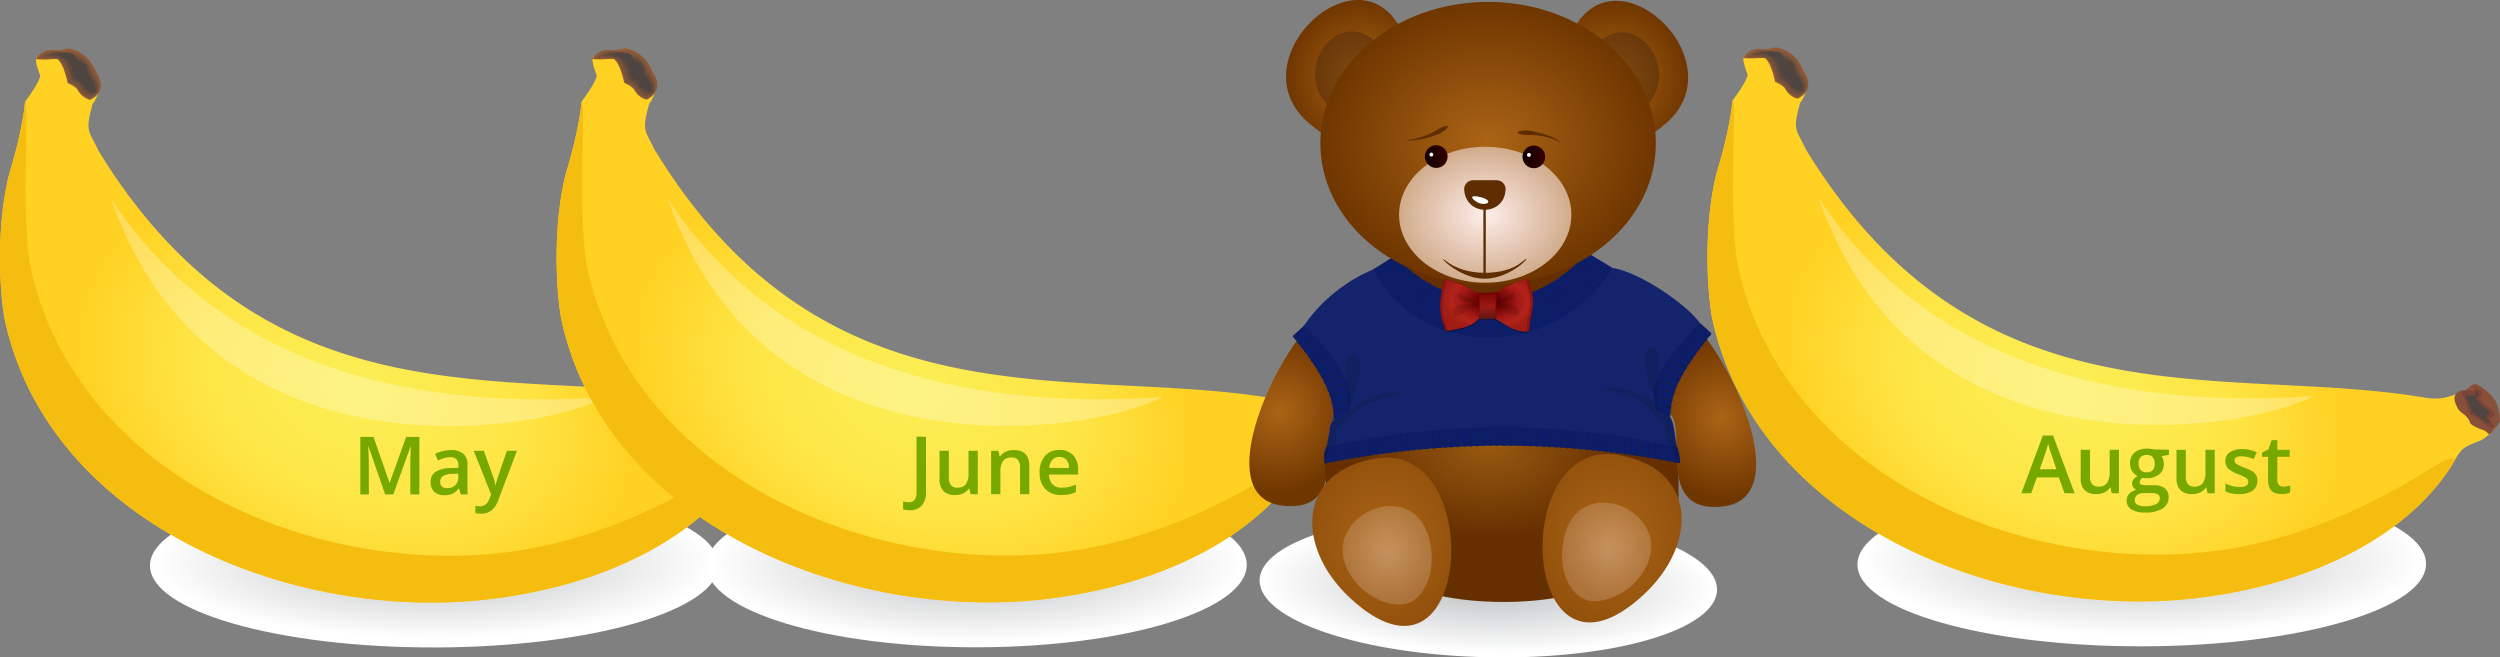 <svg xmlns="http://www.w3.org/2000/svg" xmlns:xlink="http://www.w3.org/1999/xlink" width="948.25" height="249.35" viewBox="0 0 948.25 249.35">
  <rect x="0" y="0" width="948.25" height="249.35" fill="#808080" stroke="none"/>
  <defs>
    <style>
      .cls-1, .cls-10, .cls-11, .cls-12, .cls-13, .cls-14, .cls-15, .cls-16, .cls-17, .cls-18, .cls-19, .cls-2, .cls-20, .cls-21, .cls-22, .cls-23, .cls-24, .cls-25, .cls-26, .cls-27, .cls-28, .cls-29, .cls-3, .cls-30, .cls-31, .cls-32, .cls-33, .cls-34, .cls-35, .cls-36, .cls-37, .cls-38, .cls-39, .cls-4, .cls-40, .cls-46, .cls-47, .cls-48, .cls-49, .cls-5, .cls-50, .cls-51, .cls-52, .cls-53, .cls-6, .cls-7, .cls-8, .cls-9 {
        fill-rule: evenodd;
      }

      .cls-1 {
        fill: url(#GradientFill_1);
      }

      .cls-2 {
        fill: url(#GradientFill_2);
      }

      .cls-3 {
        fill: #885038;
      }

      .cls-4 {
        fill: #7c4338;
      }

      .cls-5 {
        fill: #4f443f;
      }

      .cls-6 {
        fill: #f6bd11;
      }

      .cls-7 {
        fill: #945c37;
      }

      .cls-8 {
        fill: #8e5a38;
      }

      .cls-9 {
        fill: #875739;
      }

      .cls-10 {
        fill: #815539;
      }

      .cls-11 {
        fill: #7b533a;
      }

      .cls-12 {
        fill: #75513b;
      }

      .cls-13 {
        fill: #6f4f3c;
      }

      .cls-14 {
        fill: #684d3c;
      }

      .cls-15 {
        fill: #624b3d;
      }

      .cls-16 {
        fill: #5b493e;
      }

      .cls-17 {
        fill: #55463f;
      }

      .cls-18, .cls-44, .cls-47 {
        fill: #fff;
      }

      .cls-18 {
        opacity: 0.27;
      }

      .cls-19 {
        fill: #76a800;
      }

      .cls-20 {
        fill: url(#GradientFill_1-2);
      }

      .cls-21 {
        fill: url(#GradientFill_2-2);
      }

      .cls-22 {
        fill: url(#GradientFill_1-3);
      }

      .cls-23 {
        fill: url(#GradientFill_2-3);
      }

      .cls-24 {
        fill: url(#GradientFill_1-4);
      }

      .cls-25 {
        fill: url(#GradientFill_3);
      }

      .cls-26 {
        fill: url(#GradientFill_4);
      }

      .cls-27 {
        fill: url(#GradientFill_3-2);
      }

      .cls-28 {
        fill: #14246c;
      }

      .cls-29 {
        fill: #0c1d6b;
      }

      .cls-30, .cls-31, .cls-32, .cls-33 {
        fill: none;
        stroke: #101d57;
        stroke-linecap: round;
        stroke-linejoin: round;
      }

      .cls-30 {
        stroke-width: 0.62px;
      }

      .cls-31 {
        stroke-width: 0.62px;
      }

      .cls-32 {
        stroke-width: 0.63px;
      }

      .cls-33 {
        stroke-width: 0.63px;
      }

      .cls-34 {
        fill: url(#GradientFill_3-3);
      }

      .cls-35, .cls-37 {
        opacity: 0.34;
      }

      .cls-35 {
        fill: url(#GradientFill_5);
      }

      .cls-36 {
        fill: url(#GradientFill_3-4);
      }

      .cls-37 {
        fill: url(#GradientFill_5-2);
      }

      .cls-38 {
        fill: url(#GradientFill_3-5);
      }

      .cls-39 {
        fill: #47260c;
        opacity: 0.42;
      }

      .cls-40 {
        fill: url(#GradientFill_3-6);
      }

      .cls-41 {
        fill: url(#GradientFill_3-7);
      }

      .cls-42 {
        fill: url(#GradientFill_5-3);
      }

      .cls-43 {
        fill: url(#GradientFill_6);
      }

      .cls-45 {
        fill: url(#GradientFill_6-2);
      }

      .cls-46 {
        fill: #5f2d02;
      }

      .cls-48 {
        opacity: 0.12;
      }

      .cls-49 {
        opacity: 0.21;
      }

      .cls-50 {
        fill: url(#GradientFill_7);
      }

      .cls-51 {
        fill: url(#GradientFill_8);
      }

      .cls-52 {
        fill: url(#GradientFill_9);
      }

      .cls-53 {
        fill: url(#GradientFill_10);
      }
    </style>
    <radialGradient id="GradientFill_1" data-name="GradientFill 1" cx="164.72" cy="214.42" r="107.37" gradientTransform="matrix(1, 0, 0, 0.27, 0.05, 155.5)" gradientUnits="userSpaceOnUse">
      <stop offset="0" stop-color="#bbbdbf"/>
      <stop offset="0.99" stop-color="#fff"/>
      <stop offset="1" stop-color="#fff"/>
    </radialGradient>
    <radialGradient id="GradientFill_2" data-name="GradientFill 2" cx="135.07" cy="148.3" r="109.68" gradientTransform="translate(43.3 4.66) rotate(19.84) scale(1 0.7)" gradientUnits="userSpaceOnUse">
      <stop offset="0" stop-color="#fbef56"/>
      <stop offset="0.59" stop-color="#fee545"/>
      <stop offset="1" stop-color="#ffd122"/>
    </radialGradient>
    <radialGradient id="GradientFill_1-2" cx="370.44" cy="214.36" r="102.01" gradientTransform="matrix(1, 0, 0, 0.29, 0.05, 152.19)" xlink:href="#GradientFill_1"/>
    <radialGradient id="GradientFill_2-2" cx="346.17" cy="148.23" r="109.68" gradientTransform="translate(55.81 -67) rotate(19.84) scale(1 0.7)" xlink:href="#GradientFill_2"/>
    <radialGradient id="GradientFill_1-3" cx="812.37" cy="213.99" r="107.37" gradientTransform="matrix(1, 0, 0, 0.27, 0.05, 154.69)" xlink:href="#GradientFill_1"/>
    <radialGradient id="GradientFill_2-3" cx="782.71" cy="147.86" r="109.68" gradientTransform="translate(81.63 -215.27) rotate(19.84) scale(1 0.7)" xlink:href="#GradientFill_2"/>
    <radialGradient id="GradientFill_1-4" cx="564.53" cy="221.9" r="86.4" gradientTransform="translate(1.75 141.95) rotate(1.37) scale(1 0.3)" xlink:href="#GradientFill_1"/>
    <radialGradient id="GradientFill_3" data-name="GradientFill 3" cx="487.16" cy="158.3" r="31.42" gradientTransform="matrix(0.32, -0.95, 0.88, 0.3, 190.22, 571.5)" gradientUnits="userSpaceOnUse">
      <stop offset="0" stop-color="#ab6415"/>
      <stop offset="1" stop-color="#6f3600"/>
    </radialGradient>
    <radialGradient id="GradientFill_4" data-name="GradientFill 4" cx="564.13" cy="167.83" r="52.18" gradientTransform="matrix(1, -0.01, 0.01, 0.68, -1.2, 60.27)" gradientUnits="userSpaceOnUse">
      <stop offset="0" stop-color="#995a10"/>
      <stop offset="1" stop-color="#652f00"/>
    </radialGradient>
    <radialGradient id="GradientFill_3-2" cx="652.81" cy="158.62" r="31.42" gradientTransform="translate(725.19 823.9) rotate(-108.92) scale(1 0.93)" xlink:href="#GradientFill_3"/>
    <radialGradient id="GradientFill_3-3" cx="524.1" cy="204.59" r="81.3" gradientTransform="translate(273.45 698.58) rotate(-81.99) scale(1 0.88)" xlink:href="#GradientFill_3"/>
    <radialGradient id="GradientFill_5" data-name="GradientFill 5" cx="526.25" cy="210.16" r="18.38" gradientTransform="translate(247.33 697.88) rotate(-80.74) scale(1 0.94)" gradientUnits="userSpaceOnUse">
      <stop offset="0" stop-color="#feeeeb"/>
      <stop offset="1" stop-color="#d1ac8c"/>
    </radialGradient>
    <radialGradient id="GradientFill_3-4" cx="611.47" cy="203.28" r="81.3" gradientTransform="matrix(-0.14, -0.99, 0.87, -0.12, 520.21, 833.61)" xlink:href="#GradientFill_3"/>
    <radialGradient id="GradientFill_5-2" cx="609.31" cy="208.85" r="18.38" gradientTransform="translate(514.36 841.7) rotate(-99.26) scale(1 0.94)" xlink:href="#GradientFill_5"/>
    <radialGradient id="GradientFill_3-5" cx="611.56" cy="30.22" r="29.91" gradientTransform="translate(582.52 641.77) rotate(-90) scale(1 0.96)" xlink:href="#GradientFill_3"/>
    <radialGradient id="GradientFill_3-6" cx="516.52" cy="29.91" r="29.91" gradientTransform="translate(487.77 546.44) rotate(-90) scale(1 0.96)" xlink:href="#GradientFill_3"/>
    <radialGradient id="GradientFill_3-7" cx="564.43" cy="54.36" r="63.63" gradientTransform="translate(0 8.54) scale(1 0.84)" xlink:href="#GradientFill_3"/>
    <radialGradient id="GradientFill_5-3" cx="563.35" cy="81.45" r="32.68" gradientTransform="translate(0 17.19) scale(1 0.79)" xlink:href="#GradientFill_5"/>
    <linearGradient id="GradientFill_6" data-name="GradientFill 6" x1="540.46" y1="59.39" x2="549.08" y2="59.39" gradientUnits="userSpaceOnUse">
      <stop offset="0" stop-color="#100"/>
      <stop offset="1" stop-color="#330100"/>
    </linearGradient>
    <linearGradient id="GradientFill_6-2" x1="577.48" y1="59.5" x2="586.1" y2="59.5" xlink:href="#GradientFill_6"/>
    <radialGradient id="GradientFill_7" data-name="GradientFill 7" cx="563.91" cy="115.79" r="18.61" gradientTransform="translate(5.03 11.78) rotate(3.28) scale(1 0.62)" gradientUnits="userSpaceOnUse">
      <stop offset="0" stop-color="#500c0f"/>
      <stop offset="0.22" stop-color="#5b0000"/>
      <stop offset="0.61" stop-color="#901010"/>
      <stop offset="0.82" stop-color="#9d1a14"/>
      <stop offset="1" stop-color="#8f120f"/>
    </radialGradient>
    <radialGradient id="GradientFill_8" data-name="GradientFill 8" cx="563.8" cy="115.82" r="17.55" gradientTransform="matrix(1, 0.06, -0.04, 0.64, 5.74, 6.27)" gradientUnits="userSpaceOnUse">
      <stop offset="0" stop-color="#590a11"/>
      <stop offset="0.22" stop-color="#670000"/>
      <stop offset="0.61" stop-color="#a11816"/>
      <stop offset="0.82" stop-color="#b3231a"/>
      <stop offset="1" stop-color="#9f1d15"/>
    </radialGradient>
    <linearGradient id="GradientFill_9" data-name="GradientFill 9" x1="564.27" y1="110.99" x2="564.57" y2="121.09" gradientUnits="userSpaceOnUse">
      <stop offset="0" stop-color="#6e0000"/>
      <stop offset="0.53" stop-color="#8d0e0e"/>
      <stop offset="1" stop-color="#581711"/>
    </linearGradient>
    <linearGradient id="GradientFill_10" data-name="GradientFill 10" x1="564.27" y1="111.51" x2="564.54" y2="120.54" gradientUnits="userSpaceOnUse">
      <stop offset="0" stop-color="#7b0705"/>
      <stop offset="0.53" stop-color="#9d1a14"/>
      <stop offset="1" stop-color="#621912"/>
    </linearGradient>
  </defs>
  <title>banani_jule Ресурс 1</title>
  <g id="Слой_2" data-name="Слой 2">
    <g id="_1" data-name="1">
      <path class="cls-1" d="M272.56,214.21c.2,17.2-47.91,31.25-107.47,31.37s-108-13.73-108.2-30.93,47.91-31.26,107.46-31.38S272.36,197,272.56,214.21Z"/>
      <g>
        <path class="cls-2" d="M37.42,57.35c-3.77-8.13-5.24-7.21-2.29-17.87,0,0,2.9-3.8,2.32-7-.75-4.11-3.11-6.29-5.07-9.85-2.39-4.14-4.48.49-13.22-.85-5-.71-7.22-1.95-4,6.62.66,1.84-5.65,10.18-5.65,10.18S8.76,48.88,3.63,65.5c-4.64,17.51-4.27,41-2,54.93,16.24,78,108.34,115.42,183.23,106.95,43.83-5.08,79.42-23,96.81-49.4,2.27-3.68,3.18-5.81,5.17-7.48,2.3-1.73,6.35-2.79,6.92-3.23a21.29,21.29,0,0,0,5.83-5.64c2.32-3.37-8-13.24-12.09-12.49-5.69,1-7.56,3.34-15.29,2.14-75.86-12.91-169.13,13-234.75-93.93Z"/>
        <path class="cls-3" d="M286,148.42s-3.74,1-2.41,4.69,2.27,3.5,3.45,4.59a7.27,7.27,0,0,1,2.16,2.87c-.14,1,3.74,2.58,5.12,3s2,2.24,2.82,1.12,3.27-3.54,3.42-4.54a16.14,16.14,0,0,0-1.7-7.53c-1.58-3.3-6.7-6.29-7.39-6.49s-1.58.29-3,1.53c-1.15.86-1.78,1-2.47.78Z"/>
        <path class="cls-4" d="M286.37,150.32c-.06-.32-.49-.89-.23-1.26.83-.81,2.21-.4,3.54-.32s1.9-.35,1.67-1.61c.32-.06.6,1.52,1.87,1.29.89-.49.78,2.47-.49,2.7a7.71,7.71,0,0,0,2.91,3.39c1.44.72,3,2.07,2.91,3.39.06.32-.89.49-1.46.92-1,1.5,1.47,2.67,1.27,3.36-.6,2.07-5.06-2.67-7.56-3.84a4,4,0,0,1-2.53-3.13c-.55-1.2-.52-2.84-1.87-4.88Z"/>
        <path class="cls-5" d="M287.61,151.73s-.43-.57-.17-.95c.52-.75,1.58-.29,2.59-.15s1.52-.6,1.35-1.55a1.13,1.13,0,0,1,.69.2c.49.89.35,1.9-.6,2.07.86,1.15,1.84,2.93,2.91,3.39,1.12.77,2.24,1.55,2.1,2.56.06.32-.57.43-.83.81-.77,1.12,1,1.78,1.09,2.41-.4,1.38-3.62-1.95-5.38-2.61a2.92,2.92,0,0,1-1.73-2.3c-.92-1.47-.84-2.79-2-3.88Z"/>
        <path class="cls-6" d="M9.49,38.62S8.76,48.88,3.63,65.5c-4.64,17.51-4.27,41-2,54.93,16.24,78,108.34,115.42,183.23,106.95,43.83-5.08,79.42-23,96.81-49.4,3.38-4.67,1.45-5.37-6.84-.16-21.8,13.71-50.79,28-84.26,31.85-74.89,8.47-163-31.27-179.19-109.31C7.87,78.7,11.29,38.72,9.49,38.62Z"/>
        <g>
          <path class="cls-7" d="M13.58,22.43a6.84,6.84,0,0,1,7.22-3.37c1.39.43,4.74-.87,5.43-.65,5.74,1,8.6,5.94,9,6.55,1.06,2.2,2.74,4.28,2.85,6.65.35,3.69-3.2,5.71-4.09,6.22a7.59,7.59,0,0,1-4.64-3.93,10.52,10.52,0,0,0-3.7-2.4C23.62,22,21,22.09,21,22.09c-2.47.8-7.45.34-7.45.34Z"/>
          <path class="cls-8" d="M14.21,22.32a7.84,7.84,0,0,1,7.6-3.1C23.2,19.65,26,18.8,27,19a11.12,11.12,0,0,1,8.35,6.33c.74,2.26,2.74,4.28,2.85,6.65.35,3.69-2.95,5.32-3.83,5.83a7.59,7.59,0,0,1-4.64-3.93,8.06,8.06,0,0,0-3.33-2.12c-2-9.2-4.34-9.46-4.34-9.46-3.22.25-7.83.06-7.83.06Z"/>
          <path class="cls-9" d="M14.53,22.26a7.2,7.2,0,0,1,7.66-2.77c1.39.43,3.91,0,4.86-.21,5.36.73,7.53,5.46,8,6.06.74,2.26,2.68,4,2.85,6.65.35,3.69-3,5-3.58,5.44a7.59,7.59,0,0,1-4.64-3.93,8.06,8.06,0,0,0-3.33-2.12C24.37,22.51,22,22.25,22,22.25c-3-.14-7.51,0-7.51,0Z"/>
          <path class="cls-10" d="M15.16,22.14A7,7,0,0,1,22.94,20c1.07.49,3.6,0,4.29.24a9.16,9.16,0,0,1,7.28,5.84c.68,1.93,2.68,4,2.79,6.32a4.51,4.51,0,0,1-3.38,4.72,9.25,9.25,0,0,1-4.64-3.93,8.06,8.06,0,0,0-3.33-2.12c-1.89-8.54-4.22-8.79-4.22-8.79a28.33,28.33,0,0,0-6.56-.17Z"/>
          <path class="cls-11" d="M15.79,22c1.65-1.67,5.33-3,7.84-1.78a9.33,9.33,0,0,0,4,.3c5,.79,6.52,5.3,6.9,5.57.68,1.93,2.68,4,2.79,6.32.29,3.36-2.56,3.88-3.13,4.33a9.25,9.25,0,0,1-4.64-3.93,5.94,5.94,0,0,0-3-1.85c-1.83-8.21-3.91-8.85-3.91-8.85A19.84,19.84,0,0,0,15.79,22Z"/>
          <path class="cls-12" d="M16,21.64c1.66-1.67,5.7-2.75,7.9-1.45,1.07.49,3,.47,3.72.69a7.35,7.35,0,0,1,6.27,5.69c.68,1.93,2.68,4,2.79,6.32.29,3.36-2.3,3.5-2.87,3.94a9.8,9.8,0,0,1-4.32-4,10.5,10.5,0,0,0-3-1.85c-1.77-7.88-3.85-8.52-3.85-8.52A18,18,0,0,0,16,21.64Z"/>
          <path class="cls-13" d="M16.68,21.53c1.4-1.28,6.08-2.48,8.28-1.17a14.72,14.72,0,0,0,3.46,1.07c4.73.84,5.45,4.81,5.89,5.41.68,1.93,2.68,4,3,5.93.23,3-2,3.11-2.62,3.55a9.8,9.8,0,0,1-4.32-4,10.5,10.5,0,0,0-3-1.85c-1.71-7.55-3.79-8.19-3.79-8.19a16.08,16.08,0,0,0-7-.77Z"/>
          <path class="cls-14" d="M17.31,21.41c1.4-1.28,6.4-2.54,8.34-.84A6.49,6.49,0,0,0,28.8,21.7,6,6,0,0,1,34,26.9c.62,1.59,2.68,4,3,5.93.23,3-1.79,2.72-2.36,3.16a8.26,8.26,0,0,1-4.26-3.66,13.07,13.07,0,0,0-2.64-1.91c-1.65-7.22-3.41-7.92-3.41-7.92-4.59-1.89-7.06-1.1-7.06-1.1Z"/>
          <path class="cls-15" d="M17.94,21.29c1.46-1,6.46-2.21,8.4-.51.75.55,2.2,1.31,2.58,1.58,4.35.57,4.38,4.32,4.82,4.93.62,1.6,2.68,4,3,5.93.17,2.7-1.53,2.33-2.17,2.45A10.62,10.62,0,0,1,30.36,32a7.23,7.23,0,0,0-2.58-1.58c-1.59-6.89-3.41-7.92-3.41-7.92-4.34-2.28-6.43-1.21-6.43-1.21Z"/>
          <path class="cls-16" d="M18.26,21.24c1.52-.62,6.83-1.93,8.46-.18A5.57,5.57,0,0,0,29,22.69a4.79,4.79,0,0,1,4.13,4.71c.62,1.6,3,3.89,3,5.6.17,2.7-1.28,1.94-1.91,2.06a10.62,10.62,0,0,1-4.26-3.66,4.83,4.83,0,0,0-2.58-1.58C25.82,23.27,24,22.24,24,22.24c-4-2.34-5.74-1-5.74-1Z"/>
          <path class="cls-17" d="M18.89,21.12c1.2-.56,7.21-1.66,8.84.09.44.6,1.69,2.08,2,2,3.72.69,3.37,4.17,3.44,4.5.62,1.59,3,3.89,3,5.6.17,2.7-1,1.55-1.66,1.67a8.82,8.82,0,0,1-3.95-3.72,4.89,4.89,0,0,0-2.26-1.64c-1.46-6.22-3-7.32-3-7.32-5.09-2.83-6.43-1.22-6.43-1.22Z"/>
          <path class="cls-5" d="M19.46,20.67c1.26-.23,7.53-1.72,8.9.42.44.6,1.06,2.2,1.75,2.41,3.72.69,3,3.89,3.06,4.22.56,1.27,3,3.89,3,5.6.11,2.37-1.14.89-1.4,1.28a11.9,11.9,0,0,1-3.95-3.72,5.81,5.81,0,0,0-2.2-1.31c-1.4-5.89-3-7.32-3-7.32-5.15-3.16-6.18-1.6-6.18-1.6Z"/>
        </g>
        <path class="cls-18" d="M229.85,150.63c-57,4-140.14-3.12-187.65-75.06C79.26,183.66,203.41,164.79,229.85,150.63Z"/>
      </g>
      <path class="cls-19" d="M146.09,187.53l-6.32-18.22h-.12q.26,4.06.25,7.61v10.61h-3.23V165.72h5l6.06,17.35h.09l6.24-17.35h5v21.81h-3.43V176.74q0-1.63.08-4.24c.05-1.74.1-2.8.14-3.16h-.12l-6.55,18.19Zm28.71,0-.7-2.29H174a6.72,6.72,0,0,1-2.4,2.05,7.61,7.61,0,0,1-3.1.54,5.24,5.24,0,0,1-3.79-1.31,4.91,4.91,0,0,1-1.36-3.72,4.36,4.36,0,0,1,1.89-3.85,10.88,10.88,0,0,1,5.77-1.42l2.85-.09v-.88a3.37,3.37,0,0,0-.74-2.37,3,3,0,0,0-2.29-.78,7.86,7.86,0,0,0-2.43.37,18.78,18.78,0,0,0-2.24.88l-1.13-2.5a12.14,12.14,0,0,1,2.94-1.07,13.48,13.48,0,0,1,3-.37,7.11,7.11,0,0,1,4.75,1.37,5.37,5.37,0,0,1,1.6,4.31v11.12Zm-5.22-2.38a4.33,4.33,0,0,0,3.07-1.07,3.88,3.88,0,0,0,1.16-3v-1.44l-2.12.09a7.18,7.18,0,0,0-3.6.83,2.51,2.51,0,0,0-1.13,2.26,2.21,2.21,0,0,0,.66,1.71,2.83,2.83,0,0,0,2,.61ZM179.7,171h3.82l3.36,9.35a17.76,17.76,0,0,1,1,3.76H188a15.81,15.81,0,0,1,.49-2q.36-1.17,3.79-11.12h3.79L189,189.72q-1.92,5.14-6.42,5.14a10.13,10.13,0,0,1-2.27-.25v-2.76a8.34,8.34,0,0,0,1.8.18q2.54,0,3.56-2.94l.61-1.55Z"/>
      <path class="cls-20" d="M472.89,214.15c.19,17.2-45.52,31.25-102.1,31.37S268.18,231.79,268,214.59s45.52-31.26,102.1-31.38S472.7,196.94,472.89,214.15Z"/>
      <g>
        <path class="cls-21" d="M248.52,57.29c-3.77-8.13-5.24-7.21-2.29-17.87,0,0,2.9-3.8,2.32-7-.75-4.11-3.11-6.29-5.07-9.85-2.39-4.14-4.48.49-13.22-.85-5-.71-7.22-1.95-4,6.62.66,1.84-5.65,10.18-5.65,10.18s-.74,10.26-5.86,26.88c-4.64,17.51-4.27,41-2,54.93,16.24,78,108.34,115.42,183.23,106.95,43.83-5.08,79.42-23,96.81-49.4,2.27-3.68,3.18-5.81,5.17-7.48,2.3-1.73,6.35-2.79,6.92-3.23a21.29,21.29,0,0,0,5.83-5.64c2.32-3.37-8-13.24-12.09-12.49-5.69,1-7.56,3.34-15.29,2.14-75.86-12.91-169.13,13-234.75-93.93Z"/>
        <path class="cls-3" d="M497.13,148.36s-3.74,1-2.41,4.69,2.27,3.5,3.45,4.59a7.28,7.28,0,0,1,2.16,2.87c-.14,1,3.74,2.58,5.12,3s2,2.24,2.82,1.12,3.27-3.54,3.42-4.54a16.14,16.14,0,0,0-1.7-7.53c-1.58-3.3-6.7-6.29-7.39-6.49s-1.58.29-3,1.53c-1.15.86-1.78,1-2.47.78Z"/>
        <path class="cls-4" d="M497.47,150.25c-.06-.32-.49-.89-.23-1.26.83-.81,2.21-.4,3.54-.32s1.9-.35,1.67-1.61c.32-.06.6,1.52,1.87,1.29.89-.49.78,2.47-.49,2.7a7.71,7.71,0,0,0,2.91,3.39c1.44.72,3,2.07,2.91,3.39.06.32-.89.49-1.46.92-1,1.5,1.47,2.67,1.27,3.36-.6,2.07-5.06-2.67-7.56-3.84a4,4,0,0,1-2.53-3.13c-.55-1.2-.52-2.84-1.87-4.88Z"/>
        <path class="cls-5" d="M498.71,151.66s-.43-.57-.17-.95c.52-.75,1.58-.29,2.59-.15s1.52-.6,1.35-1.55a1.13,1.13,0,0,1,.69.2c.49.89.35,1.9-.6,2.07.86,1.15,1.84,2.93,2.91,3.39,1.12.77,2.24,1.55,2.1,2.56.06.32-.57.43-.83.81-.77,1.12,1,1.78,1.09,2.41-.4,1.38-3.62-2-5.38-2.61a2.92,2.92,0,0,1-1.73-2.3c-.92-1.47-.84-2.79-2-3.88Z"/>
        <path class="cls-6" d="M220.6,38.55s-.74,10.26-5.86,26.88c-4.64,17.51-4.27,41-2,54.93,16.24,78,108.34,115.42,183.23,106.95,43.83-5.08,79.42-23,96.81-49.4,3.38-4.67,1.45-5.37-6.84-.16-21.8,13.71-50.79,28-84.26,31.85-74.89,8.47-163-31.27-179.19-109.31C219,78.63,222.39,38.65,220.6,38.55Z"/>
        <g>
          <path class="cls-7" d="M224.68,22.37A6.84,6.84,0,0,1,231.9,19c1.39.43,4.74-.87,5.43-.65,5.74,1,8.6,5.94,9,6.55,1.06,2.2,2.74,4.28,2.85,6.65.35,3.69-3.2,5.71-4.09,6.22a7.59,7.59,0,0,1-4.64-3.93,10.52,10.52,0,0,0-3.7-2.4c-2.07-9.53-4.66-9.4-4.66-9.4-2.47.8-7.45.34-7.45.34Z"/>
          <path class="cls-8" d="M225.31,22.25a7.84,7.84,0,0,1,7.6-3.1c1.39.43,4.17-.42,5.18-.26a11.12,11.12,0,0,1,8.35,6.33c.74,2.26,2.74,4.28,2.85,6.65.35,3.69-2.95,5.32-3.83,5.83a7.59,7.59,0,0,1-4.64-3.93,8.06,8.06,0,0,0-3.33-2.12c-2-9.2-4.34-9.46-4.34-9.46-3.22.25-7.83.06-7.83.06Z"/>
          <path class="cls-9" d="M225.63,22.19a7.2,7.2,0,0,1,7.66-2.77c1.39.43,3.91,0,4.86-.21,5.36.73,7.53,5.46,8,6.06.74,2.26,2.68,4,2.85,6.65.35,3.69-3,5-3.58,5.44a7.59,7.59,0,0,1-4.64-3.93,8.06,8.06,0,0,0-3.33-2.12c-1.95-8.87-4.28-9.13-4.28-9.13-3-.14-7.51,0-7.51,0Z"/>
          <path class="cls-10" d="M226.26,22.08A7,7,0,0,1,234,20c1.07.49,3.6,0,4.29.24a9.17,9.17,0,0,1,7.28,5.84c.68,1.93,2.68,4,2.79,6.32A4.51,4.51,0,0,1,245,37.1a9.25,9.25,0,0,1-4.64-3.93A8.06,8.06,0,0,0,237,31c-1.89-8.54-4.22-8.79-4.22-8.79a28.33,28.33,0,0,0-6.56-.17Z"/>
          <path class="cls-11" d="M226.89,22c1.65-1.67,5.33-3,7.84-1.78a9.33,9.33,0,0,0,4,.3c5,.79,6.52,5.3,6.9,5.57.68,1.93,2.68,4,2.79,6.32.29,3.36-2.56,3.88-3.13,4.33a9.25,9.25,0,0,1-4.64-3.93,5.94,5.94,0,0,0-3-1.85c-1.83-8.21-3.91-8.85-3.91-8.85a19.84,19.84,0,0,0-6.88-.11Z"/>
          <path class="cls-12" d="M227.15,21.57c1.66-1.67,5.7-2.75,7.9-1.45,1.07.49,3,.47,3.72.69A7.35,7.35,0,0,1,245,26.5c.68,1.93,2.68,4,2.79,6.32.29,3.36-2.3,3.5-2.87,3.94a9.8,9.8,0,0,1-4.32-4,10.5,10.5,0,0,0-3-1.85c-1.77-7.88-3.85-8.52-3.85-8.52a18,18,0,0,0-6.69-.83Z"/>
          <path class="cls-13" d="M227.78,21.46c1.4-1.28,6.08-2.48,8.28-1.17a14.72,14.72,0,0,0,3.46,1.07c4.73.84,5.45,4.81,5.89,5.41.68,1.93,2.68,4,3,5.93.23,3-2,3.11-2.62,3.55a9.8,9.8,0,0,1-4.32-4,10.5,10.5,0,0,0-3-1.85c-1.71-7.55-3.79-8.19-3.79-8.19a16.08,16.08,0,0,0-7-.77Z"/>
          <path class="cls-14" d="M228.41,21.34c1.4-1.28,6.4-2.54,8.34-.84a6.49,6.49,0,0,0,3.15,1.13,6,6,0,0,1,5.2,5.2c.62,1.59,2.68,4,3,5.93.23,3-1.79,2.72-2.36,3.16a8.26,8.26,0,0,1-4.26-3.66,13.07,13.07,0,0,0-2.64-1.91c-1.65-7.22-3.41-7.92-3.41-7.92-4.59-1.89-7.06-1.1-7.06-1.1Z"/>
          <path class="cls-15" d="M229,21.23c1.46-1,6.46-2.21,8.4-.51.75.55,2.2,1.31,2.58,1.58,4.35.57,4.38,4.32,4.82,4.93.62,1.6,2.68,4,3,5.93.17,2.7-1.53,2.33-2.17,2.45a10.62,10.62,0,0,1-4.26-3.66,7.23,7.23,0,0,0-2.58-1.58c-1.59-6.89-3.41-7.92-3.41-7.92-4.34-2.28-6.43-1.21-6.43-1.21Z"/>
          <path class="cls-16" d="M229.36,21.17c1.52-.62,6.83-1.93,8.46-.18a5.57,5.57,0,0,0,2.26,1.64,4.79,4.79,0,0,1,4.13,4.71c.62,1.59,3,3.89,3,5.6.17,2.7-1.28,1.94-1.91,2.06A10.62,10.62,0,0,1,241,31.34a4.83,4.83,0,0,0-2.58-1.58c-1.53-6.56-3.35-7.59-3.35-7.59-4-2.34-5.74-1-5.74-1Z"/>
          <path class="cls-17" d="M230,21.05c1.2-.56,7.21-1.66,8.84.09.44.6,1.69,2.08,2,2,3.72.69,3.37,4.17,3.44,4.5.62,1.6,3,3.89,3,5.6.17,2.7-1,1.55-1.66,1.67a8.82,8.82,0,0,1-3.95-3.72,4.89,4.89,0,0,0-2.26-1.64c-1.46-6.22-3-7.32-3-7.32-5.09-2.83-6.43-1.22-6.43-1.22Z"/>
          <path class="cls-5" d="M230.57,20.61c1.26-.23,7.53-1.72,8.9.42.44.6,1.06,2.2,1.75,2.41,3.72.69,3,3.89,3.06,4.22.56,1.27,3,3.89,3,5.6.11,2.37-1.14.89-1.4,1.28a11.9,11.9,0,0,1-3.95-3.72,5.81,5.81,0,0,0-2.2-1.31c-1.4-5.89-3-7.32-3-7.32-5.15-3.16-6.18-1.6-6.18-1.6Z"/>
        </g>
        <path class="cls-18" d="M441,150.56c-57,4-140.14-3.12-187.65-75.06C290.36,183.59,414.51,164.72,441,150.56Z"/>
      </g>
      <path class="cls-19" d="M345,193.54a7,7,0,0,1-2.45-.37v-3a9.2,9.2,0,0,0,2.18.32q2.92,0,2.92-3.7V165.65h3.58v21a7.4,7.4,0,0,1-1.59,5.11,5.93,5.93,0,0,1-4.64,1.77Zm23.16-6.08-.49-2.16h-.18a5,5,0,0,1-2.08,1.81,7,7,0,0,1-3.08.66,6.07,6.07,0,0,1-4.48-1.49,6.19,6.19,0,0,1-1.48-4.52V171h3.53v10.17a4.4,4.4,0,0,0,.78,2.84,3,3,0,0,0,2.43.95,3.86,3.86,0,0,0,3.24-1.32,7.27,7.27,0,0,0,1-4.42V171h3.52v16.5Zm22.27,0h-3.52V177.32a4.45,4.45,0,0,0-.77-2.85,3,3,0,0,0-2.44-.94,3.88,3.88,0,0,0-3.25,1.31,7.24,7.24,0,0,0-1,4.4v8.22h-3.51V171h2.74l.49,2.16h.18a4.89,4.89,0,0,1,2.12-1.82,7.12,7.12,0,0,1,3-.64q5.94,0,5.94,6v10.76Zm12.08.31a8,8,0,0,1-6-2.25,8.54,8.54,0,0,1-2.17-6.19,9.38,9.38,0,0,1,2-6.36,7,7,0,0,1,5.53-2.31,6.79,6.79,0,0,1,5.16,2,7.6,7.6,0,0,1,1.89,5.47V180h-11a5.4,5.4,0,0,0,1.29,3.69,4.53,4.53,0,0,0,3.45,1.29,12.76,12.76,0,0,0,2.72-.27,14.18,14.18,0,0,0,2.71-.92v2.85a10.74,10.74,0,0,1-2.6.87,16,16,0,0,1-3,.25Zm-.64-14.45a3.52,3.52,0,0,0-2.68,1.06,5.09,5.09,0,0,0-1.2,3.1h7.48a4.58,4.58,0,0,0-1-3.1A3.36,3.36,0,0,0,401.87,173.32Z"/>
      <path class="cls-22" d="M920.2,213.78c.2,17.2-47.91,31.25-107.47,31.37s-108-13.73-108.2-30.93S752.44,183,812,182.84,920,196.57,920.2,213.78Z"/>
      <g>
        <path class="cls-23" d="M685.07,56.92c-3.77-8.13-5.24-7.21-2.29-17.87,0,0,2.9-3.8,2.32-7C684.35,28,682,25.79,680,22.23c-2.39-4.14-4.48.49-13.22-.85-5-.71-7.22-1.95-4,6.62.66,1.84-5.65,10.18-5.65,10.18s-.74,10.26-5.86,26.88c-4.64,17.51-4.27,41-2,54.93,16.24,78,108.34,115.42,183.23,106.95,43.83-5.08,79.42-23,96.81-49.4,2.27-3.68,3.18-5.81,5.17-7.48,2.3-1.73,6.35-2.79,6.92-3.23a21.29,21.29,0,0,0,5.83-5.64c2.32-3.37-8-13.24-12.09-12.49-5.69,1-7.56,3.34-15.29,2.14-75.86-12.91-169.13,13-234.75-93.93Z"/>
        <path class="cls-3" d="M933.67,148s-3.74,1-2.41,4.69,2.27,3.5,3.45,4.59a7.27,7.27,0,0,1,2.16,2.87c-.14,1,3.74,2.58,5.12,3s2,2.24,2.82,1.12,3.27-3.54,3.42-4.54a16.14,16.14,0,0,0-1.7-7.53c-1.58-3.3-6.7-6.29-7.39-6.49s-1.58.29-3,1.53c-1.15.86-1.78,1-2.47.78Z"/>
        <path class="cls-4" d="M934,149.89c-.06-.32-.49-.89-.23-1.26.83-.81,2.21-.4,3.53-.32s1.9-.35,1.67-1.61c.32-.06.6,1.52,1.87,1.29.89-.49.78,2.47-.49,2.7a7.71,7.71,0,0,0,2.91,3.39c1.44.72,3,2.07,2.91,3.39.06.32-.89.49-1.46.92-1,1.5,1.47,2.67,1.27,3.36-.6,2.07-5.06-2.67-7.56-3.84a4,4,0,0,1-2.53-3.13c-.55-1.2-.52-2.84-1.87-4.88Z"/>
        <path class="cls-5" d="M935.25,151.29s-.43-.57-.17-.95c.52-.75,1.58-.29,2.59-.15s1.52-.6,1.35-1.55a1.13,1.13,0,0,1,.69.2c.49.89.35,1.9-.6,2.07.86,1.15,1.84,2.93,2.91,3.39,1.12.77,2.24,1.55,2.1,2.56.06.32-.57.43-.83.81-.77,1.12,1,1.78,1.1,2.41-.4,1.38-3.62-1.95-5.38-2.61a2.92,2.92,0,0,1-1.73-2.3c-.92-1.47-.84-2.79-2-3.88Z"/>
        <path class="cls-6" d="M657.14,38.18s-.74,10.26-5.86,26.88c-4.64,17.51-4.27,41-2,54.93,16.24,78,108.34,115.42,183.23,106.95,43.83-5.08,79.42-23,96.81-49.4,3.38-4.67,1.45-5.37-6.84-.16-21.8,13.71-50.79,28-84.26,31.85C763.28,217.71,675.21,178,659,99.92,655.52,78.26,658.93,38.28,657.14,38.18Z"/>
        <g>
          <path class="cls-7" d="M661.22,22a6.84,6.84,0,0,1,7.22-3.37c1.39.43,4.74-.87,5.43-.65,5.74,1,8.6,5.94,9,6.55,1.06,2.2,2.74,4.28,2.85,6.65.35,3.69-3.2,5.71-4.09,6.22A7.59,7.59,0,0,1,677,33.46a10.52,10.52,0,0,0-3.7-2.4c-2.07-9.53-4.66-9.4-4.66-9.4-2.47.8-7.45.34-7.45.34Z"/>
          <path class="cls-8" d="M661.86,21.88a7.84,7.84,0,0,1,7.6-3.1c1.39.43,4.17-.42,5.18-.26A11.12,11.12,0,0,1,683,24.85c.74,2.26,2.74,4.28,2.85,6.65.35,3.69-2.95,5.32-3.83,5.83a7.59,7.59,0,0,1-4.64-3.93A8.06,8.06,0,0,0,674,31.28c-2-9.2-4.34-9.46-4.34-9.46-3.22.25-7.83.06-7.83.06Z"/>
          <path class="cls-9" d="M662.17,21.83a7.2,7.2,0,0,1,7.66-2.77c1.39.43,3.91,0,4.86-.21,5.36.73,7.53,5.46,8,6.06.74,2.26,2.68,4,2.85,6.65.35,3.69-3,5-3.58,5.44a7.59,7.59,0,0,1-4.64-3.93A8.06,8.06,0,0,0,674,30.94c-1.95-8.87-4.28-9.13-4.28-9.13-3-.14-7.51,0-7.51,0Z"/>
          <path class="cls-10" d="M662.8,21.71a7,7,0,0,1,7.78-2.11c1.07.49,3.6,0,4.29.24a9.16,9.16,0,0,1,7.28,5.84c.68,1.93,2.68,4,2.79,6.32a4.51,4.51,0,0,1-3.38,4.72,9.25,9.25,0,0,1-4.64-3.93,8.06,8.06,0,0,0-3.33-2.12c-1.89-8.54-4.22-8.79-4.22-8.79a28.34,28.34,0,0,0-6.56-.17Z"/>
          <path class="cls-11" d="M663.44,21.59c1.65-1.67,5.33-3,7.84-1.78a9.33,9.33,0,0,0,4,.3c5,.79,6.52,5.3,6.9,5.57.68,1.93,2.68,4,2.79,6.32.29,3.36-2.56,3.88-3.13,4.33a9.25,9.25,0,0,1-4.64-3.93,5.94,5.94,0,0,0-3-1.85c-1.83-8.21-3.91-8.85-3.91-8.85a19.84,19.84,0,0,0-6.88-.11Z"/>
          <path class="cls-12" d="M663.69,21.21c1.66-1.67,5.7-2.75,7.9-1.45,1.07.49,3,.47,3.72.69a7.35,7.35,0,0,1,6.27,5.69c.68,1.93,2.68,4,2.79,6.32.29,3.36-2.3,3.5-2.87,3.94a9.8,9.8,0,0,1-4.32-4,10.5,10.5,0,0,0-3-1.85c-1.77-7.88-3.85-8.52-3.85-8.52a18,18,0,0,0-6.69-.83Z"/>
          <path class="cls-13" d="M664.32,21.09c1.4-1.28,6.08-2.48,8.28-1.17A14.72,14.72,0,0,0,676.07,21c4.73.84,5.45,4.81,5.89,5.41.68,1.93,2.68,4,3,5.93.23,3-2,3.11-2.62,3.55a9.8,9.8,0,0,1-4.32-4,10.5,10.5,0,0,0-3-1.85c-1.71-7.55-3.79-8.19-3.79-8.19a16.08,16.08,0,0,0-7-.77Z"/>
          <path class="cls-14" d="M665,21c1.4-1.28,6.4-2.54,8.34-.84a6.49,6.49,0,0,0,3.15,1.13,6,6,0,0,1,5.2,5.2c.62,1.59,2.68,4,3,5.93.23,3-1.79,2.72-2.36,3.16a8.26,8.26,0,0,1-4.26-3.66A13.07,13.07,0,0,0,675.43,30c-1.65-7.22-3.41-7.92-3.41-7.92C667.42,20.18,665,21,665,21Z"/>
          <path class="cls-15" d="M665.59,20.86c1.46-1,6.46-2.21,8.4-.51.75.55,2.2,1.31,2.58,1.58,4.35.57,4.38,4.32,4.82,4.93.62,1.6,2.68,4,3,5.93.17,2.7-1.53,2.33-2.17,2.45A10.62,10.62,0,0,1,678,31.57,7.23,7.23,0,0,0,675.43,30c-1.59-6.89-3.41-7.92-3.41-7.92-4.34-2.28-6.43-1.21-6.43-1.21Z"/>
          <path class="cls-16" d="M665.9,20.8c1.52-.62,6.83-1.93,8.46-.18a5.57,5.57,0,0,0,2.26,1.64A4.79,4.79,0,0,1,680.75,27c.62,1.59,3,3.89,3,5.6.17,2.7-1.28,1.94-1.91,2.06A10.62,10.62,0,0,1,677.57,31,4.83,4.83,0,0,0,675,29.39c-1.53-6.56-3.35-7.59-3.35-7.59-4-2.34-5.74-1-5.74-1Z"/>
          <path class="cls-17" d="M666.54,20.69c1.2-.56,7.21-1.66,8.84.09.44.6,1.69,2.08,2,2,3.72.69,3.37,4.17,3.44,4.5.62,1.6,3,3.89,3,5.6.17,2.7-1,1.55-1.66,1.67a8.82,8.82,0,0,1-3.95-3.72,4.89,4.89,0,0,0-2.26-1.64c-1.46-6.22-3-7.32-3-7.32-5.09-2.83-6.43-1.22-6.43-1.22Z"/>
          <path class="cls-5" d="M667.11,20.24c1.26-.23,7.53-1.72,8.9.42.44.6,1.06,2.2,1.75,2.41,3.72.69,3,3.89,3.06,4.22.56,1.27,3,3.89,3,5.6.11,2.37-1.14.89-1.4,1.28a11.9,11.9,0,0,1-3.95-3.72,5.81,5.81,0,0,0-2.2-1.31c-1.4-5.89-3-7.32-3-7.32-5.15-3.16-6.18-1.6-6.18-1.6Z"/>
        </g>
        <path class="cls-18" d="M877.5,150.19c-57,4-140.14-3.12-187.65-75.06C726.9,183.22,851.06,164.35,877.5,150.19Z"/>
      </g>
      <path class="cls-19" d="M783.09,187.09l-2.18-6h-8.33l-2.13,6h-3.76l8.16-21.9h3.88l8.16,21.9ZM780,178l-2-5.94c-.15-.4-.36-1-.62-1.88s-.44-1.48-.54-1.88a34.27,34.27,0,0,1-1.18,4l-2,5.68ZM801,187.09l-.49-2.16h-.18a5,5,0,0,1-2.08,1.81,7,7,0,0,1-3.08.66,6.07,6.07,0,0,1-4.48-1.49,6.19,6.19,0,0,1-1.48-4.52V170.6h3.53v10.17a4.4,4.4,0,0,0,.78,2.84,3,3,0,0,0,2.43.95,3.86,3.86,0,0,0,3.24-1.32,7.27,7.27,0,0,0,1-4.42V170.6h3.52v16.5Zm21.68-16.5v1.92l-2.82.52a4.45,4.45,0,0,1,.64,1.28,5.09,5.09,0,0,1,.25,1.61,4.93,4.93,0,0,1-1.76,4,7.36,7.36,0,0,1-4.84,1.46,8.17,8.17,0,0,1-1.44-.12,2,2,0,0,0-1.13,1.64.91.91,0,0,0,.53.85,4.56,4.56,0,0,0,1.94.29H817a6.4,6.4,0,0,1,4.14,1.16,4.08,4.08,0,0,1,1.42,3.36,4.86,4.86,0,0,1-2.31,4.32,12.17,12.17,0,0,1-6.68,1.52,9.22,9.22,0,0,1-5.14-1.19,3.86,3.86,0,0,1-1.78-3.4,3.62,3.62,0,0,1,1-2.56,5.2,5.2,0,0,1,2.69-1.44,2.63,2.63,0,0,1-1.16-1,2.49,2.49,0,0,1,.07-3,6.07,6.07,0,0,1,1.55-1.27,4.65,4.65,0,0,1-2.08-1.8,5.31,5.31,0,0,1-.79-2.92,5.23,5.23,0,0,1,1.69-4.16,7.12,7.12,0,0,1,4.82-1.48,11.53,11.53,0,0,1,1.47.1,8.94,8.94,0,0,1,1.16.21Zm-13,19.06a1.92,1.92,0,0,0,1,1.75,5.63,5.63,0,0,0,2.87.61,8.67,8.67,0,0,0,4.26-.82,2.46,2.46,0,0,0,1.41-2.18,1.64,1.64,0,0,0-.77-1.53,6.22,6.22,0,0,0-2.86-.45H813a3.72,3.72,0,0,0-2.39.71,2.32,2.32,0,0,0-.89,1.91Zm1.5-13.72a3.32,3.32,0,0,0,.8,2.38,3,3,0,0,0,2.29.84q3,0,3-3.25a3.67,3.67,0,0,0-.75-2.48,2.86,2.86,0,0,0-2.29-.87,3,3,0,0,0-2.31.87,3.64,3.64,0,0,0-.78,2.52Zm26.16,11.16-.49-2.16h-.18a5,5,0,0,1-2.08,1.81,7,7,0,0,1-3.08.66,6.07,6.07,0,0,1-4.48-1.49,6.19,6.19,0,0,1-1.48-4.52V170.6h3.53v10.17a4.4,4.4,0,0,0,.78,2.84,3,3,0,0,0,2.43.95,3.86,3.86,0,0,0,3.24-1.32,7.27,7.27,0,0,0,1-4.42V170.6h3.52v16.5Zm18.84-4.69a4.31,4.31,0,0,1-1.76,3.71,8.42,8.42,0,0,1-5,1.29,11.92,11.92,0,0,1-5.3-1v-3a13,13,0,0,0,5.42,1.34q3.24,0,3.24-2a1.55,1.55,0,0,0-.36-1,4.23,4.23,0,0,0-1.18-.87,20.49,20.49,0,0,0-2.28-1,10.59,10.59,0,0,1-3.86-2.2,4.1,4.1,0,0,1-1-2.87,3.77,3.77,0,0,1,1.71-3.29,8.13,8.13,0,0,1,4.65-1.17,13.11,13.11,0,0,1,5.5,1.18l-1.14,2.64a12.18,12.18,0,0,0-4.49-1.1q-2.77,0-2.77,1.58a1.58,1.58,0,0,0,.72,1.31,15.75,15.75,0,0,0,3.16,1.48,14.21,14.21,0,0,1,3,1.45,4,4,0,0,1,1.82,3.57Zm9.93,2.16a8.48,8.48,0,0,0,2.57-.4v2.65a7,7,0,0,1-1.5.42,10.06,10.06,0,0,1-1.9.17q-5,0-5-5.25v-8.89h-2.26V171.7l2.42-1.28,1.19-3.49h2.16v3.67h4.7v2.66h-4.7v8.83a2.47,2.47,0,0,0,.63,1.87A2.32,2.32,0,0,0,866.19,184.56Z"/>
      <path class="cls-24" d="M651.27,223.6c0,15.13-38.79,26.64-86.7,25.7s-86.77-14-86.8-29.09,38.79-26.64,86.7-25.7S651.25,208.47,651.27,223.6Z"/>
      <g>
        <path class="cls-25" d="M486.67,191.82c-26-2.78-6.8-48.71,8.35-66.65,12.31-14.57,9.69-3.93,14.26,22.05.58,3.32.41,6.91-2.62,9.33C499.63,162.17,512.68,194.6,486.67,191.82Z"/>
        <path class="cls-26" d="M502.25,172.94c11.23-4.16,15.69-73.54,27.12-75.67,22.44-4.19,47-25.25,72.38-1.3,11.36,10.72,24.12,72.44,34.79,76.29l.15,15.93c-2.48,28.84-35.12,40.23-66.55,40.13-34.26-.11-61.86-11.91-67.06-43.61Z"/>
        <path class="cls-27" d="M653.3,192.14c26-2.78,6.8-48.71-8.35-66.65-12.31-14.57-9.69-3.93-14.26,22.05-.58,3.32-.41,6.91,2.62,9.33C640.34,162.49,627.29,194.92,653.3,192.14Z"/>
        <path class="cls-28" d="M525.4,102a5.62,5.62,0,0,0-4.39.13,60.63,60.63,0,0,0-26.66,21.72c1.46.34,10.55,27.69,13,31.5.1.15-1.37,2.17-1.42,3.56,0,1-.93.81-1.51,2.94,0,.79-1,6.88-1.32,7.75-.2.64.88,1.77.88,2.32,0,1.68,3.37,1.87,4.1,1.7l4.2.19c29.1-8.37,94.47-9.65,121.9-.6,1.07.34,1.81.94,2.88,1.19a8.06,8.06,0,0,0-.24-1.53c-.1-.58-.2-1-.29-1.58-.24-1.06-.49-2-.73-3.07-.34-1.47-.59-4.81-1.07-6.9s-1.42-3.22-1.27-3.43c-.34-3.49-5-7.2-1.37-10.41l12.74-24.9c-5.42-7.43-22.95-19.34-33.3-21C604.14,104.15,570.75,138.48,525.4,102Z"/>
        <path class="cls-29" d="M636.19,169.72a316,316,0,0,0-66.45-7.7h-.31a314,314,0,0,0-66.28,7.53c-1.34,2-.77,4-.8,6.25A344.19,344.19,0,0,1,569.73,169a347.84,347.84,0,0,1,67.46,6.7A14.58,14.58,0,0,0,636.19,169.72Z"/>
        <path class="cls-29" d="M529.23,96.9c17.6,20.4,50.12,25,72.7-1.14l9.63,5.82c-20.83,34.84-73.27,35.28-90.58.5Z"/>
        <path class="cls-30" d="M522.74,105a97.33,97.33,0,0,0,7.89-6.36M560,127.75c.3-4.46,1-9.21,1.31-13.68m-7.95,12.6c.85-4.39,1.79-9.23,2.64-13.62m.8,14.3c.64-4.43,1.33-9.27,2-13.7m-37.39-11.07a90.89,90.89,0,0,0,8-5.32m-5.07,10.2c3.16-3.16,4.48-4.33,7.65-7.5m-4.28,11.91c2.67-3.59,4.7-5.4,7.38-9m-9.19,7c3-3.28,4.46-5.13,7.51-8.41m2.41,17.71c2.23-3.88,4.24-7.53,6.47-11.41M531.84,116l6.6-10.53m-4.8,12.07,6.81-10.88m3.86,17.07c1.39-4.25,2.86-8.63,4.25-12.89m-1.28,14.35c1.12-4.33,2.4-9.18,3.52-13.51m-9.6,10.7c1.5-4.22,3.47-8.44,5-12.66M550.31,126c1-4.36,2.08-9.09,3.08-13.45m-23.56,1.57c2.51-3.7,4.39-6.16,6.91-9.87m1.65,16.59c1.92-4,3.78-8.06,5.7-12.1"/>
        <path class="cls-29" d="M490.28,127.48l4.34-3.94c12.13,12,20.86,23.49,16.33,33.11l-5,2.2c0-.3-.16-2-.18-2.31C505.22,147.56,498.5,137.58,490.28,127.48Z"/>
        <path class="cls-31" d="M496.91,126c-3.38,2.93-1.07,1.06-4.45,4m2.57-5.81-4,4m12.27,5c-3.7,2.51-1.88,1.29-5.58,3.8m2.49-7.53c-3.61,2.65-1.52,1.28-5.13,3.93m6.7-2c-3.61,2.65-1.64,1.24-5.25,3.88m11.54,4.87c-4.14,1.7-2.57,1.14-6.71,2.84m5.2-5.39c-4.09,1.8-2.43,1.3-6.53,3.11m-1.38-12.83c-3.51,2.78-1.29,1.11-4.8,3.89M505,135.22c-3.89,2.22-2.31,1.26-6.2,3.48m12.3,16c-4.43.63-.88.1-5.31.73m5.52-7.06c-4.32,1.18-2.42.64-6.74,1.81m7,1.34c-4.37,1-1.85.39-6.22,1.36m4-10.17c-4.24,1.43-2.61,1-6.85,2.41m7.88.43-6.66,2.05"/>
        <path class="cls-31" d="M608.69,105.92c-.08-.07-6.34-4.82-8.93-7.34m-30,28.74c-.3-4.46-.59-8.89-.89-13.35m7.93,12.33c-.85-4.39-1.69-8.72-2.54-13.12m-.9,13.79q-1-6.64-1.92-13.3m38.93-10.15s-6.43-4.17-9.26-6.42m5.53,11c-3.16-3.16-5-5.09-8.2-8.25m4.71,12.51c-2.67-3.59-5.21-6.08-7.89-9.66m9.62,7.55c-3-3.28-4.78-5.67-7.82-9M594.52,119c-2.23-3.88-4.38-7.25-6.61-11.13m10.9,8.14c-2.37-3.79-4.9-6.65-7.28-10.45m5.18,11.95c-2.37-3.79-4.64-6.94-7-10.73m-3.86,16.6c-1.39-4.25-2.87-8.22-4.26-12.47m1.29,13.94c-1.12-4.33-2.39-8.66-3.5-13M589,122c-1.5-4.22-3.47-8-5-12.19m-4.16,15.82c-1-4.36-2.11-8.69-3.11-13m24.17,1.7c-2.51-3.7-4.8-6.44-7.31-10.14m-1.83,16.33c-1.93-4-3.77-7.59-5.69-11.63"/>
        <path class="cls-30" d="M567,127.89l-.65-13.81m-3,13.85.39-13.78"/>
        <g>
          <path class="cls-32" d="M505.79,169l0,5.92m-2-5.5-.87,6m12-8.17.55,6m-5-5.28.32,6m1.88-6.44.48,6.07m6.34-7.23.38,6.2m-11.72-4.1.19,5.93m8.72-7.63.48,6.12"/>
          <path class="cls-33" d="M521.91,166l.32,6.19m9.15-7.57.46,6.39m-5.06-5.73.48,6.3m1.93-6.63.4,6.3m6.44-7.21.35,6.48m-12.11-4.89.53,6.27m8.79-7.59.52,6.46"/>
          <path class="cls-33" d="M538.55,163.88l.27,6.44m9.24-7.41.25,6.72m-4.87-6.25.42,6.58m2-6.76.33,6.48m6.53-7,.16,6.73m-12-5.77.47,6.5m8.89-7.29.3,6.72"/>
          <path class="cls-33" d="M555.19,162.58l.22,6.67m4.79-6.83,0,6.66m2.48-6.82-.08,6.68m-4.83-6.54.13,6.78"/>
          <path class="cls-33" d="M632.57,168.88l0,5.92m2-5.5.87,6m-12-8.17-.55,6m5-5.28-.32,6m-1.88-6.44-.48,6.07m-6.34-7.23-.38,6.2m11.72-4.1-.19,5.93m-8.72-7.63-.48,6.12"/>
          <path class="cls-33" d="M616.44,165.93l-.32,6.19M607,164.55l-.46,6.39m5.06-5.73-.48,6.3m-1.93-6.63-.4,6.3M602.32,164l-.35,6.48m12.11-4.89-.53,6.27m-8.79-7.59-.52,6.46"/>
          <path class="cls-33" d="M599.81,163.78l-.27,6.44m-9.24-7.41-.25,6.72m4.87-6.25-.42,6.58m-2-6.76-.33,6.48m-6.53-7-.16,6.73m12-5.77L597,170m-8.89-7.29-.3,6.72"/>
          <path class="cls-33" d="M583.16,162.48l-.22,6.67m-4.79-6.83,0,6.66m-2.48-6.82.08,6.68m4.83-6.54-.13,6.78"/>
          <path class="cls-33" d="M573.12,162.26l.18,6.61m-5.26-6.7-.11,6.73m-2.48-6.73-.08,6.72m5.06-6.69,0,6.69"/>
        </g>
        <g>
          <path class="cls-34" d="M522.37,173.82c41.54-6.33,36.1,95.7-10.07,53.21C491,207.4,492,178.44,522.37,173.82Z"/>
          <path class="cls-35" d="M542.66,206.94c-5-30.78-50.12-8.43-26.69,15.82,4.39,4.55,13.24,8.1,18.5,5.9C540.53,226.13,544.35,217.28,542.66,206.94Z"/>
        </g>
        <g>
          <path class="cls-36" d="M613.2,172.5c-41.54-6.33-36.1,95.7,10.07,53.21C644.59,206.09,643.54,177.12,613.2,172.5Z"/>
          <path class="cls-37" d="M592.91,205.63c5-30.78,50.12-8.43,26.7,15.82-4.39,4.55-13.24,8.1-18.5,5.9C595,224.82,591.22,216,592.91,205.63Z"/>
        </g>
        <path class="cls-29" d="M649.2,126.49l-4.34-3.94c-12.13,12-20.86,23.49-16.33,33.11l5,2.2c0-.3.16-2,.18-2.31C634.25,146.56,641,136.59,649.2,126.49Z"/>
        <path class="cls-30" d="M642.57,125c3.38,2.93,1.07,1.06,4.45,4m-2.57-5.81,4,4m-12.27,5c3.7,2.51,1.88,1.29,5.58,3.8m-2.49-7.53c3.61,2.65,1.52,1.28,5.13,3.93m-6.7-2c3.61,2.65,1.64,1.24,5.25,3.88m-11.54,4.87c4.14,1.7,2.57,1.14,6.71,2.84m-5.2-5.39c4.09,1.8,2.43,1.3,6.53,3.11m1.38-12.83c3.5,2.78,1.29,1.11,4.8,3.89m-11.15,3.43c3.89,2.22,2.31,1.26,6.2,3.48m-12.92,15.85c4.43.63,1.51.24,5.94.87m-5.52-7.06c4.32,1.18,2.42.64,6.74,1.81m-7,1.34c4.37,1,1.85.39,6.21,1.36m-4-10.17c4.24,1.43,2.61,1,6.85,2.41m-7.88.43,6.66,2.05"/>
        <g>
          <path class="cls-38" d="M598.56,8.31c-40.42,57.49,6.56,62.13,33.56,38.28C657.83,23.88,616.37-17,598.56,8.31Z"/>
          <path class="cls-39" d="M606.22,16.17c-35.82,33.11-7.08,40,14.22,27.07C640.74,31,622,1.58,606.22,16.17Z"/>
          <path class="cls-40" d="M529.52,8C569.94,65.5,523,70.13,496,46.28,470.25,23.58,511.71-17.34,529.52,8Z"/>
          <path class="cls-39" d="M521.86,15.87c35.82,33.11,7.08,40-14.22,27.07C487.34,30.67,506.07,1.28,521.86,15.87Z"/>
          <ellipse class="cls-41" cx="564.43" cy="54.36" rx="63.63" ry="53.63"/>
          <ellipse class="cls-42" cx="563.35" cy="81.45" rx="32.67" ry="25.78"/>
          <g>
            <circle class="cls-43" cx="544.77" cy="59.39" r="4.31"/>
            <circle class="cls-44" cx="542.92" cy="58.63" r="0.74"/>
          </g>
          <g>
            <circle class="cls-45" cx="581.79" cy="59.5" r="4.31"/>
            <circle class="cls-44" cx="579.93" cy="58.75" r="0.74"/>
          </g>
          <path class="cls-46" d="M555.36,71.82a3.41,3.41,0,0,1,3.46-3.46h8.8a3.43,3.43,0,0,1,3.46,3.46C570.69,82,555.93,82.27,555.36,71.82Z"/>
          <path class="cls-47" d="M561.42,77.16c2.81.79,4.93-.95.65-2.26C555.47,73.21,559.33,76.58,561.42,77.16Z"/>
          <path class="cls-46" d="M563.09,105.72c-10.12,0-18.65-9.87-14.78-6.83s8.93,4.48,14.34,4.58V78.38h.91v25.1c5.26-.1,10.24-1.19,14-4.33C582.52,95,574,105.72,563.09,105.72Z"/>
          <path class="cls-46" d="M533.21,53.11a26.57,26.57,0,0,0,11.67-3.73c5.28-3.18,5.46-1.12,1.58,1.07C544.87,51.33,537.13,53.95,533.21,53.11Z"/>
          <path class="cls-46" d="M592.06,54a26.57,26.57,0,0,0-11.93-2.8c-6.17,0-5.26-1.85-.81-1.73C581.15,49.56,589.13,51.3,592.06,54Z"/>
        </g>
        <path class="cls-48" d="M637.21,175.27c.1-1.25-.7-3.5-1.2-6.28-.72-4-1.37-8.82-2.5-10.89-.8-1.48-3.28-2.22-4.18-3.45-3-4.14,3.51-24.59-3.27-22.63-6,1.73,2.53,21.1,2,21.31s-1.28-2.32-4.32-3.42c-2.87-1-10.58-4.66-15.46-2.16-.41.21,15.24,1.23,19.11,10,8.15,5.69,1.42,7,7,11.89C634.86,170.14,636.51,178,637.21,175.27Z"/>
        <path class="cls-48" d="M502.35,175.8a13.06,13.06,0,0,1,.76-6c1.57-3.25.9-7.41,2-9.48.8-1.48,4.41-2,5.32-3.22,3-4.14-3.51-24.59,3.27-22.63,6,1.73-2.53,21.1-2,21.31.3.12,8.23-8.47,20.11-6.81,3.31.46-9.86,2.24-14.16,4.74s-5.56,4.93-7.37,6.18c-8.15,5.69,1.08,6.52-5.69,9.38C504,169.47,502.71,176,502.35,175.8Z"/>
        <g>
          <path class="cls-49" d="M546.46,119c0,.14,0,.24,0,.38l.33,2a1.58,1.58,0,0,0,0,.18,21.6,21.6,0,0,0,1,2.9,1,1,0,0,1,.12.31c0,.1.06.18.09.34s.06.2.09.34,0,.23.07.36.17.24.33.29a3.16,3.16,0,0,0,.95-.06c3.74-.83,8-1.12,10.87-4l.18-.18.07-.09c.11-.13.11-.06.24-.13a1.28,1.28,0,0,1,.61-.25,1.73,1.73,0,0,1,.43-.07,8.25,8.25,0,0,1,1.18,0c.17,0,0,0,.15,0s.47,0,.68,0c.94.1,2.56,0,3.1.13a2.91,2.91,0,0,1,.49.16l.5.2c3.47,1.62,6.22,4.57,11.15,4.63a1.26,1.26,0,0,0,.63-.08l.07,0a.35.35,0,0,0,.11,0l.15-.19c0-.16-.1,0,0-.5l.06-.5c.47-6.76,2.78-9.35.06-16.95l-.22-.69c-.11-.38-.11-.89-.4-1a2,2,0,0,0-.91.21l-.07,0c-2.6.85-7.19,2.23-9.23,3.77-.13.09-.15.06-.28.18a1.11,1.11,0,0,1-.27.19c-.17.09-.25.27-.56.47-.06,0,0,0-.07.06-.19.22,0,.06-.25.21s-.22.28-.38.32-.1-.14-.35,0c-.08,0,0,0-.15.08l-.18,0a2.11,2.11,0,0,1-.37.09,8.16,8.16,0,0,1-1.74,0c-.07,0,0,0-.17,0-.49.05-.9,0-1.09,0s-.09.07-.33.08h-.46a3.1,3.1,0,0,1-1.27-.21l0,0a.61.61,0,0,0-.26-.07c-.59-.08-.13.32-.74,0-4.24-2.31-6.61-3.89-11.55-5-.68-.15-.78-.56-1.33-.12,0,.13,0,.11,0,.28s0,.16,0,.3a5.41,5.41,0,0,0-.11.89C546.77,111.64,545.91,115.56,546.46,119Z"/>
          <path class="cls-50" d="M546.46,118.32c0,.14,0,.24,0,.38l.33,2a1.58,1.58,0,0,0,0,.18,21.59,21.59,0,0,0,1,2.9,1,1,0,0,1,.12.31c0,.1.06.18.09.34s.06.2.09.34,0,.23.07.36.17.24.33.29a6.77,6.77,0,0,0,1.39,0c3.74-.83,7.61-1.16,10.43-4l.18-.18.07-.09c.11-.13.11-.06.24-.13a1.29,1.29,0,0,1,.61-.25,1.72,1.72,0,0,1,.43-.07,8.23,8.23,0,0,1,1.18,0c.17,0,0,0,.15,0s.47,0,.68,0c.94.1,2.56,0,3.1.13a2.89,2.89,0,0,1,.49.16l.5.2c3.35,1.57,5.86,4.38,10.49,4.63h.66a1.26,1.26,0,0,0,.63-.08l.07,0a.36.36,0,0,0,.11,0l.15-.19c0-.16-.1,0,0-.5l.06-.5c.47-6.76,2.78-9.36.06-16.95l-.22-.69c-.11-.38-.11-.89-.4-1a3.65,3.65,0,0,0-1.23,0l-.07,0c-2.6.85-6.87,2.44-8.91,4-.13.09-.15.06-.28.18a1.1,1.1,0,0,1-.27.19c-.17.09-.25.27-.56.47-.06,0,0,0-.07.06-.19.22,0,.06-.25.21s-.22.29-.38.32-.1-.14-.35,0c-.08,0,0,0-.15.08l-.18,0a2.08,2.08,0,0,1-.37.09,8.19,8.19,0,0,1-1.74,0c-.07,0,0,0-.17,0-.49.05-.9,0-1.09,0s-.09.07-.33.08h-.46a3.09,3.09,0,0,1-1.27-.21l0,0a.6.6,0,0,0-.26-.07c-.59-.08-.13.32-.74,0-4.24-2.31-6.21-4.1-11.16-5.17-.68-.15-.78-.56-1.33-.12,0,.13-.35.33-.37.49s0,.16,0,.3a5.41,5.41,0,0,0-.11.89C546.77,111,545.91,114.92,546.46,118.32Z"/>
          <path class="cls-51" d="M547.34,118.32c0,.14,0,.24,0,.38l.31,2a1.57,1.57,0,0,0,0,.18,18.17,18.17,0,0,0,.87,2.61,1.05,1.05,0,0,1,.11.31c0,.1.06.18.08.34s.06.2.08.34,0,.23.07.36.16.24.32.29a2.8,2.8,0,0,0,.9-.06c3.53-.83,7.61-.83,10.27-3.71l.17-.18.07-.09c.1-.13.1-.06.22-.13a1.18,1.18,0,0,1,.58-.25,1.53,1.53,0,0,1,.41-.07,7.32,7.32,0,0,1,1.11,0c.16,0,0,0,.14,0s.45,0,.64,0c.89.1,2.42,0,2.92.13a2.63,2.63,0,0,1,.46.16l.47.2c3.27,1.62,5.91,4.37,10.56,4.44a1.13,1.13,0,0,0,.6-.08l.07,0a.33.33,0,0,0,.1,0l.14-.19c0-.16-.13.24,0-.3l.06-.5c.44-6.76,2.62-9.36.06-16.95l-.21-.69c-.1-.38,0-.76-.29-.85a1.76,1.76,0,0,0-.86.21l-.06,0c-2.45.85-6.41,2.33-8.33,3.87-.12.09-.14.06-.27.18a1,1,0,0,1-.25.19c-.16.09-.24.27-.53.47-.05,0,0,0-.07.06-.18.22,0,.06-.23.21s-.21.28-.35.32-.09-.14-.33,0c-.08,0,0,0-.14.08l-.17,0a1.87,1.87,0,0,1-.35.09,10.62,10.62,0,0,1-2.1-.24c-.06,0,0,0-.16,0-.46.05-.85,0-1,0s-.08.07-.31.08h-.44a2.77,2.77,0,0,1-1.2-.21l0,0a.54.54,0,0,0-.25-.07c-.56-.08-.13.32-.7,0-4-2.31-6.18-3.55-10.85-4.62-.65-.15-.74-.56-1.26-.12,0,.13,0,.12,0,.28s0,.16,0,.3a5.73,5.73,0,0,0-.11.89C547.68,111.34,546.83,114.92,547.34,118.32Z"/>
          <path class="cls-48" d="M562.25,115.7c-3.05-.71-10.74,7.15-11.27,2.88-.47-3.76,7.85-3.16,7.84-3.51s-7.54-.57-5.76-3.92c.32-.59,5.61,3,6.36,3.47A9.92,9.92,0,0,0,562.25,115.7Z"/>
          <path class="cls-48" d="M565,115.58c3.05-.71,10.74,7.15,11.27,2.88.47-3.76-7.85-3.16-7.84-3.51s7.54-.57,5.76-3.92c-.32-.59-5.61,3-6.36,3.47A9.92,9.92,0,0,1,565,115.58Z"/>
          <path class="cls-52" d="M561.15,110.94a19.88,19.88,0,0,0,6.14-.09c.63-.11.6-.27.58.35a43.63,43.63,0,0,0-.33,9.25c0,.59.05.56-.51.56h-5.57c-.61,0-.49.08-.51-.56a41.08,41.08,0,0,0-.23-9.21C560.71,110.78,560.67,110.88,561.15,110.94Z"/>
          <path class="cls-53" d="M561.48,111.46a17.79,17.79,0,0,0,5.5-.08c.56-.1.54-.25.52.31a39.08,39.08,0,0,0-.29,8.28c0,.52,0,.5-.46.5h-5c-.55,0-.44.07-.45-.5a36.78,36.78,0,0,0-.21-8.24C561.09,111.31,561,111.4,561.48,111.46Z"/>
        </g>
      </g>
    </g>
  </g>
</svg>
